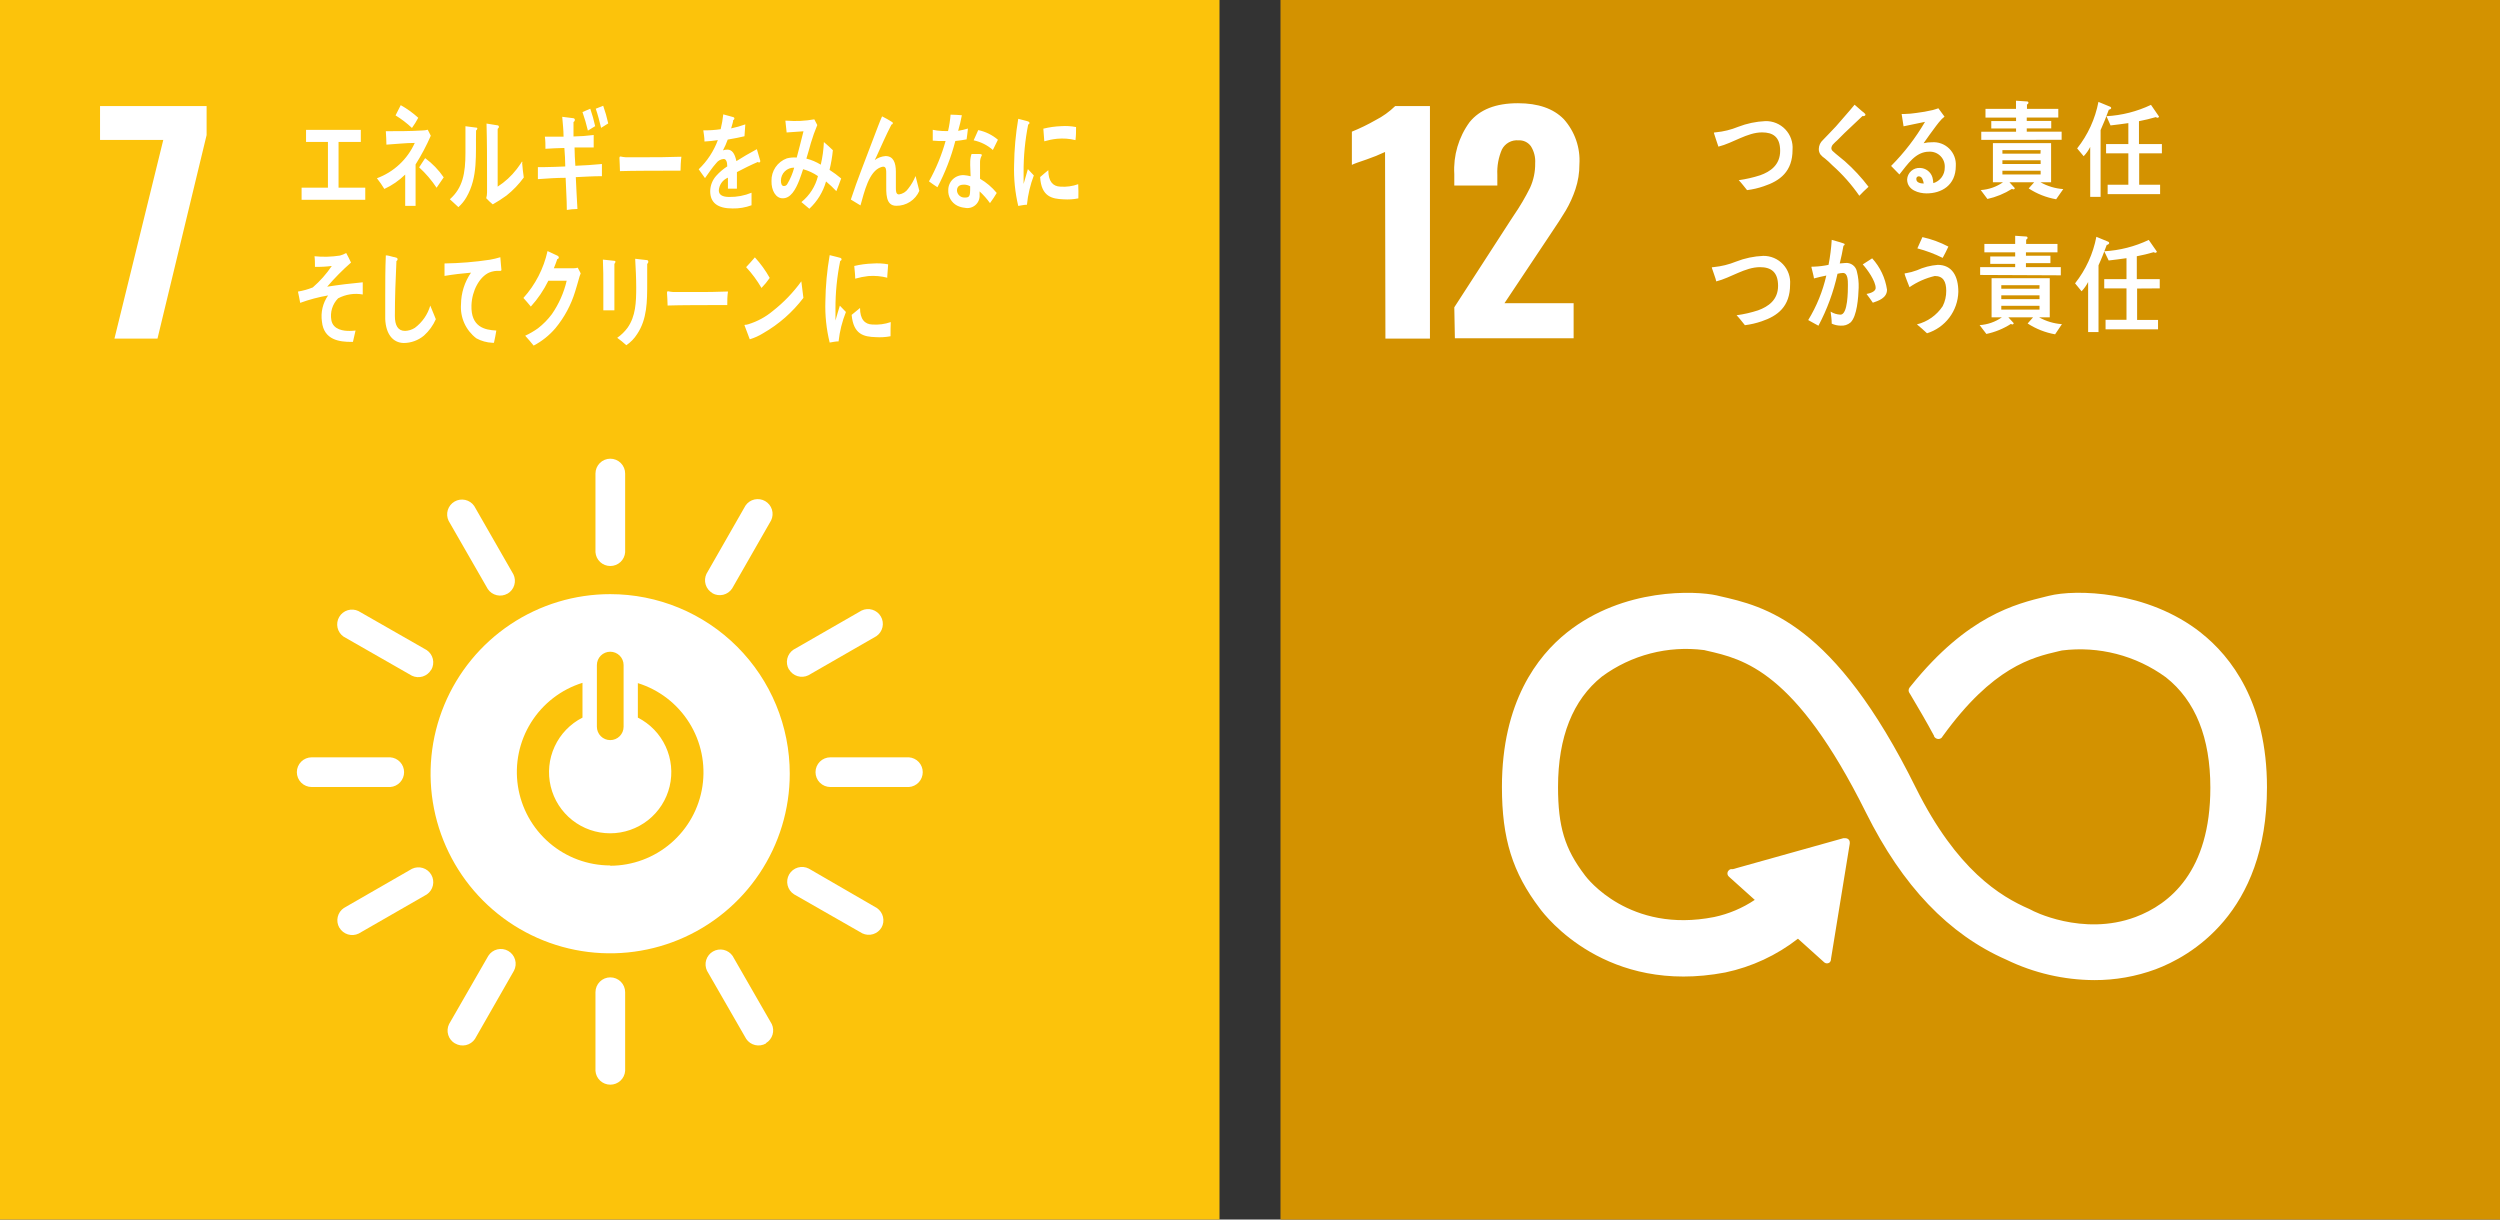 <svg width="328" height="160" viewBox="0 0 328 160" fill="none" xmlns="http://www.w3.org/2000/svg">
<rect x="0" y="0" width="328" height="160" fill="#333333" stroke="none"/>
<g clip-path="url(#clip0_3400_354627)">
<path d="M0 0H160V160H0V0Z" fill="#FCC30B"/>
<path d="M21.421 18.363H13.125V13.914H27.107V17.721L20.661 44.428H15.014L21.421 18.363ZM80.064 77.951C75.403 77.949 70.846 79.329 66.97 81.917C63.094 84.505 60.073 88.184 58.288 92.489C56.503 96.794 56.035 101.532 56.943 106.104C57.851 110.675 60.094 114.874 63.389 118.171C66.684 121.467 70.882 123.712 75.453 124.622C80.024 125.532 84.762 125.066 89.068 123.283C93.374 121.5 97.055 118.479 99.644 114.604C102.234 110.729 103.616 106.174 103.616 101.513C103.617 98.419 103.009 95.355 101.826 92.497C100.643 89.638 98.908 87.04 96.721 84.852C94.534 82.664 91.937 80.929 89.079 79.744C86.221 78.56 83.157 77.951 80.064 77.951ZM78.311 87.259C78.311 86.794 78.496 86.348 78.824 86.019C79.153 85.691 79.599 85.506 80.064 85.506C80.528 85.506 80.974 85.691 81.303 86.019C81.631 86.348 81.816 86.794 81.816 87.259V95.35C81.816 95.814 81.631 96.26 81.303 96.589C80.974 96.918 80.528 97.102 80.064 97.102C79.599 97.102 79.153 96.918 78.824 96.589C78.496 96.26 78.311 95.814 78.311 95.35V87.259ZM80.064 113.547C77.132 113.546 74.299 112.495 72.076 110.584C69.854 108.673 68.39 106.028 67.95 103.131C67.509 100.233 68.122 97.273 69.676 94.788C71.23 92.303 73.624 90.458 76.422 89.586V94.152C74.814 94.968 73.528 96.302 72.772 97.939C72.015 99.576 71.832 101.419 72.251 103.173C72.671 104.927 73.669 106.488 75.085 107.605C76.5 108.721 78.251 109.329 80.054 109.329C81.857 109.329 83.607 108.721 85.023 107.605C86.439 106.488 87.437 104.927 87.856 103.173C88.276 101.419 88.093 99.576 87.336 97.939C86.579 96.302 85.293 94.968 83.686 94.152V89.625C86.482 90.496 88.874 92.34 90.429 94.823C91.983 97.306 92.597 100.264 92.159 103.16C91.722 106.057 90.261 108.7 88.042 110.613C85.823 112.526 82.993 113.58 80.064 113.586M53.016 101.308C53.017 100.815 52.83 100.339 52.494 99.978C52.158 99.616 51.697 99.396 51.205 99.361H40.894C40.377 99.361 39.882 99.566 39.517 99.931C39.151 100.297 38.946 100.792 38.946 101.308C38.946 101.825 39.151 102.32 39.517 102.685C39.882 103.051 40.377 103.256 40.894 103.256H51.205C51.697 103.221 52.158 103.001 52.494 102.639C52.83 102.278 53.017 101.802 53.016 101.308ZM121.064 101.308C121.065 100.815 120.879 100.339 120.543 99.978C120.206 99.616 119.745 99.396 119.253 99.361H108.942C108.426 99.361 107.93 99.566 107.565 99.931C107.2 100.297 106.995 100.792 106.995 101.308C106.995 101.825 107.2 102.32 107.565 102.685C107.93 103.051 108.426 103.256 108.942 103.256H119.253C119.745 103.221 120.206 103.001 120.543 102.639C120.879 102.278 121.065 101.802 121.064 101.308Z" fill="white"/>
<path d="M80.073 142.309C80.566 142.31 81.042 142.124 81.404 141.787C81.765 141.451 81.986 140.99 82.02 140.498V130.177C82.02 129.661 81.815 129.165 81.45 128.8C81.085 128.435 80.589 128.23 80.073 128.23C79.556 128.23 79.061 128.435 78.696 128.8C78.331 129.165 78.125 129.661 78.125 130.177V140.498C78.16 140.99 78.38 141.451 78.742 141.787C79.103 142.124 79.579 142.31 80.073 142.309ZM115.65 121.706C115.893 121.278 115.964 120.774 115.85 120.296C115.737 119.817 115.446 119.399 115.037 119.126L106.128 113.966C105.683 113.733 105.165 113.681 104.682 113.821C104.2 113.961 103.79 114.282 103.539 114.717C103.288 115.152 103.214 115.667 103.334 116.155C103.453 116.642 103.756 117.065 104.18 117.335L113.138 122.456C113.581 122.669 114.089 122.705 114.559 122.559C115.028 122.413 115.425 122.094 115.669 121.667M59.704 136.895C60.131 137.149 60.64 137.23 61.125 137.122C61.61 137.013 62.035 136.723 62.313 136.311L67.435 127.354C67.668 126.908 67.719 126.391 67.579 125.908C67.439 125.426 67.119 125.016 66.684 124.765C66.249 124.514 65.734 124.44 65.246 124.559C64.758 124.679 64.335 124.982 64.066 125.406L58.915 134.364C58.7 134.808 58.661 135.318 58.808 135.79C58.954 136.262 59.275 136.66 59.704 136.905M100.51 136.847C100.918 136.597 101.22 136.206 101.358 135.748C101.496 135.29 101.461 134.797 101.259 134.364L96.118 125.416C95.84 125.012 95.42 124.729 94.942 124.621C94.464 124.514 93.963 124.591 93.539 124.836C93.115 125.082 92.799 125.479 92.654 125.947C92.51 126.416 92.547 126.921 92.759 127.363L97.9 136.301C98.175 136.712 98.595 137.002 99.076 137.114C99.557 137.226 100.062 137.151 100.49 136.905M44.525 121.706C44.771 122.131 45.168 122.448 45.638 122.592C46.107 122.737 46.614 122.699 47.056 122.485L56.004 117.344C56.408 117.066 56.691 116.646 56.799 116.168C56.906 115.69 56.83 115.188 56.584 114.764C56.338 114.34 55.941 114.025 55.473 113.88C55.004 113.736 54.499 113.773 54.057 113.985L45.119 119.126C44.711 119.401 44.422 119.819 44.31 120.298C44.198 120.776 44.272 121.279 44.515 121.706M80.073 74.26C80.566 74.261 81.042 74.075 81.404 73.739C81.765 73.403 81.986 72.942 82.02 72.449V62.129C82.02 61.612 81.815 61.117 81.45 60.752C81.085 60.386 80.589 60.181 80.073 60.181C79.556 60.181 79.061 60.386 78.696 60.752C78.331 61.117 78.125 61.612 78.125 62.129V72.449C78.16 72.942 78.38 73.403 78.742 73.739C79.103 74.075 79.579 74.261 80.073 74.26ZM56.588 87.872C56.832 87.445 56.905 86.942 56.793 86.463C56.681 85.985 56.392 85.566 55.985 85.292L47.027 80.17C46.585 79.958 46.08 79.921 45.611 80.065C45.143 80.21 44.746 80.525 44.5 80.95C44.254 81.374 44.178 81.875 44.285 82.353C44.392 82.831 44.676 83.251 45.08 83.529L54.037 88.651C54.48 88.864 54.986 88.903 55.456 88.758C55.925 88.614 56.323 88.297 56.569 87.872M93.47 77.834C93.898 78.076 94.402 78.148 94.881 78.034C95.359 77.92 95.777 77.629 96.05 77.22L101.172 68.272C101.384 67.83 101.421 67.325 101.277 66.856C101.132 66.388 100.817 65.991 100.393 65.746C99.969 65.5 99.467 65.423 98.989 65.53C98.511 65.638 98.091 65.921 97.813 66.325L92.691 75.283C92.478 75.725 92.44 76.232 92.584 76.701C92.728 77.171 93.045 77.568 93.47 77.814M66.588 77.892C67.014 77.644 67.33 77.244 67.472 76.773C67.615 76.301 67.574 75.793 67.357 75.351L62.216 66.383C61.938 65.98 61.518 65.696 61.039 65.589C60.561 65.481 60.06 65.558 59.636 65.804C59.212 66.05 58.896 66.447 58.752 66.915C58.607 67.383 58.645 67.889 58.857 68.331L63.998 77.279C64.272 77.689 64.693 77.979 65.174 78.091C65.654 78.204 66.16 78.129 66.588 77.882M103.518 87.823C103.764 88.248 104.162 88.565 104.631 88.709C105.101 88.854 105.607 88.816 106.05 88.602L114.988 83.461C115.391 83.183 115.675 82.763 115.783 82.285C115.89 81.807 115.813 81.305 115.567 80.881C115.322 80.457 114.925 80.142 114.456 79.997C113.988 79.853 113.482 79.89 113.041 80.102L104.093 85.243C103.687 85.519 103.4 85.938 103.29 86.417C103.18 86.895 103.254 87.397 103.499 87.823M39.569 26.211V24.624H43.025V18.626H40.153V17.039H47.339V18.626H44.418V24.624H47.923V26.211H39.569ZM54.524 21.576V27.009H53.161V22.9C52.366 23.684 51.44 24.324 50.425 24.789C50.132 24.301 49.806 23.833 49.451 23.387C50.546 22.984 51.549 22.366 52.402 21.57C53.254 20.775 53.94 19.817 54.417 18.753C53.181 18.753 51.934 18.908 50.698 18.977C50.698 18.383 50.649 17.808 50.62 17.214C52.217 17.214 53.823 17.214 55.42 17.117C55.657 17.114 55.892 17.081 56.121 17.019L56.52 17.808C55.949 19.112 55.282 20.371 54.524 21.576ZM54.037 16.776C53.382 16.158 52.664 15.61 51.895 15.14L52.577 13.797C53.403 14.26 54.174 14.815 54.875 15.452C54.641 15.909 54.359 16.348 54.057 16.776H54.037ZM57.28 24.633C56.63 23.65 55.861 22.751 54.992 21.956L55.78 20.748C56.729 21.445 57.552 22.298 58.214 23.27L57.28 24.633ZM62.459 17.117C62.391 20.291 62.732 23.231 61.194 25.88C60.915 26.365 60.56 26.803 60.142 27.175L59.022 26.142C60.717 24.643 61.067 22.735 61.067 20.038V16.562L62.508 16.747C62.566 16.747 62.625 16.747 62.625 16.903C62.6 16.993 62.54 17.07 62.459 17.117ZM66.451 25.656C65.873 26.076 65.272 26.463 64.65 26.814C64.346 26.566 64.059 26.295 63.793 26.006C63.864 25.762 63.9 25.51 63.9 25.256V23.368C63.9 21.002 63.9 18.587 63.832 16.211L65.341 16.455C65.378 16.469 65.409 16.495 65.43 16.528C65.451 16.561 65.461 16.6 65.458 16.64C65.454 16.694 65.436 16.745 65.407 16.791C65.378 16.837 65.339 16.875 65.293 16.903V24.487C66.248 23.872 67.091 23.098 67.785 22.199C68.009 21.917 68.214 21.596 68.428 21.294C68.428 21.294 68.428 21.216 68.506 21.216C68.584 21.216 68.506 21.362 68.506 21.401C68.555 22.044 68.632 22.657 68.72 23.29C68.074 24.177 67.311 24.973 66.451 25.656ZM75.545 23.241C75.613 24.633 75.672 26.016 75.76 27.418C75.292 27.418 74.786 27.476 74.367 27.545C74.367 26.133 74.25 24.741 74.211 23.329C72.994 23.329 71.787 23.416 70.57 23.504V21.927H71.397C72.371 21.927 73.248 21.868 74.163 21.839C74.163 21.031 74.104 20.233 74.046 19.415C73.218 19.415 72.4 19.483 71.563 19.522C71.563 18.996 71.563 18.46 71.485 17.935H73.939C73.939 17.058 73.832 16.201 73.763 15.325L75.243 15.51C75.295 15.52 75.341 15.548 75.374 15.589C75.406 15.63 75.422 15.682 75.419 15.734C75.417 15.791 75.4 15.847 75.369 15.895C75.338 15.943 75.295 15.982 75.243 16.007V17.905C76.129 17.891 77.013 17.826 77.892 17.711V19.346H75.38C75.38 20.145 75.438 20.953 75.487 21.751C76.645 21.703 77.814 21.634 78.972 21.518V23.114C77.804 23.114 76.665 23.192 75.545 23.241ZM77.132 17.136C76.937 16.313 76.699 15.501 76.422 14.702L77.444 14.264C77.701 15.014 77.915 15.778 78.087 16.552L77.132 17.136ZM78.865 16.776C78.661 15.919 78.437 15.062 78.164 14.264L79.138 13.874C79.407 14.632 79.629 15.406 79.8 16.192L78.865 16.776ZM89.284 22.394H87.628C87.141 22.394 82.76 22.394 81.338 22.452C81.338 21.888 81.28 21.167 81.27 20.748C81.27 20.534 81.358 20.525 81.426 20.534C81.644 20.584 81.865 20.616 82.088 20.632H84.357C86.031 20.632 87.521 20.632 89.4 20.564C89.313 21.148 89.303 21.858 89.284 22.394ZM99.585 21.323C99.556 21.32 99.529 21.312 99.504 21.299C99.479 21.285 99.457 21.267 99.439 21.245C98.718 21.547 97.336 22.219 96.683 22.579V24.75H95.505V23.309C95.169 23.449 94.879 23.679 94.667 23.975C94.455 24.271 94.331 24.621 94.308 24.984C94.308 25.549 94.765 25.841 95.68 25.841C96.682 25.856 97.676 25.668 98.601 25.286V26.931C97.801 27.228 96.952 27.37 96.099 27.35C94.152 27.35 93.178 26.6 93.178 25.081C93.189 24.327 93.476 23.603 93.986 23.046C94.407 22.579 94.889 22.17 95.418 21.829C95.418 21.187 95.233 20.856 94.95 20.856C94.759 20.87 94.573 20.926 94.405 21.018C94.237 21.11 94.091 21.238 93.977 21.391C93.703 21.701 93.446 22.026 93.207 22.365L92.496 23.368L91.669 22.209C92.785 21.14 93.644 19.832 94.181 18.383C93.6 18.474 93.015 18.536 92.428 18.567C92.428 18.032 92.331 17.535 92.273 17.097C93.035 17.114 93.797 17.065 94.551 16.951C94.708 16.311 94.822 15.66 94.892 15.004L96.235 15.374C96.27 15.385 96.301 15.407 96.322 15.437C96.343 15.467 96.354 15.503 96.352 15.54C96.351 15.587 96.335 15.633 96.308 15.671C96.28 15.709 96.241 15.738 96.196 15.754C96.196 15.997 96.05 16.367 95.924 16.844C96.556 16.715 97.177 16.54 97.784 16.318L97.676 17.876C97.131 18.012 96.391 18.159 95.476 18.314C95.304 18.8 95.096 19.272 94.853 19.726C95.037 19.66 95.231 19.627 95.427 19.629C96.031 19.629 96.401 20.116 96.615 21.138C97.404 20.632 98.309 20.106 99.302 19.57L99.76 21.148C99.711 21.265 99.672 21.323 99.585 21.323ZM109.73 25.081C109.306 24.629 108.854 24.203 108.377 23.806C107.988 25.178 107.231 26.418 106.186 27.389L105.144 26.512C106.22 25.644 106.983 24.447 107.315 23.105C106.722 22.696 106.064 22.39 105.368 22.199C105.203 22.696 105.047 23.173 104.852 23.679C104.385 24.857 103.742 26.045 102.671 26.016C101.785 26.016 101.191 24.984 101.22 23.747C101.202 23.103 101.387 22.47 101.748 21.937C102.11 21.404 102.631 20.998 103.236 20.778C103.659 20.67 104.096 20.634 104.531 20.671C104.784 19.697 105.164 18.275 105.417 17.224L103.207 17.38L103.041 15.832H103.207C104.42 15.931 105.641 15.872 106.838 15.656C106.955 15.909 107.092 16.153 107.228 16.406C106.902 17.182 106.619 17.975 106.381 18.782C106.186 19.463 106.011 20.145 105.797 20.807C106.463 20.976 107.1 21.245 107.685 21.605C107.916 20.631 108.052 19.636 108.094 18.636C108.494 18.986 108.893 19.327 109.273 19.707C109.188 20.576 109.041 21.438 108.834 22.287C109.368 22.629 109.879 23.006 110.363 23.416C110.159 23.971 109.954 24.536 109.73 25.081ZM102.457 23.699C102.457 24.078 102.554 24.409 102.846 24.409C102.936 24.411 103.024 24.389 103.101 24.344C103.178 24.3 103.242 24.235 103.285 24.156C103.688 23.482 103.996 22.754 104.2 21.995C103.973 21.99 103.747 22.03 103.536 22.113C103.325 22.196 103.132 22.321 102.97 22.48C102.807 22.639 102.678 22.828 102.59 23.038C102.502 23.247 102.457 23.472 102.457 23.699ZM117.588 26.999C116.166 26.999 116.273 25.325 116.273 24.02V22.715C116.273 22.335 116.273 21.868 115.884 21.868C115.787 21.875 115.692 21.894 115.601 21.927C113.995 22.452 113.391 25.218 112.895 26.951L111.629 26.181C112.067 24.828 112.554 23.514 113.06 22.18C113.625 20.7 114.18 19.21 114.754 17.73C115.075 16.912 115.368 16.075 115.728 15.267C116.19 15.493 116.639 15.747 117.071 16.026C117.094 16.041 117.111 16.062 117.123 16.085C117.135 16.109 117.141 16.136 117.14 16.163C117.137 16.208 117.118 16.252 117.086 16.284C117.053 16.316 117.01 16.335 116.964 16.338C116.244 17.72 115.611 19.191 114.959 20.612C114.89 20.748 114.832 20.875 114.764 21.002C115.179 20.696 115.672 20.514 116.185 20.476C117.218 20.476 117.539 21.362 117.539 22.54V24.663C117.539 25.023 117.539 25.51 117.948 25.51C118.188 25.475 118.418 25.392 118.624 25.264C118.83 25.137 119.007 24.969 119.145 24.77C119.55 24.262 119.878 23.698 120.119 23.095C120.294 23.747 120.46 24.39 120.616 25.042C120.36 25.631 119.936 26.131 119.398 26.479C118.859 26.827 118.229 27.008 117.588 26.999ZM126.818 18.285C126.292 18.383 125.844 18.451 125.338 18.499C124.796 20.606 124.009 22.642 122.991 24.565C122.621 24.331 122.251 24.069 121.881 23.796C122.814 22.122 123.546 20.345 124.062 18.499C123.5 18.522 122.938 18.506 122.378 18.451V17.029C122.564 17.073 122.752 17.106 122.943 17.127C123.42 17.189 123.902 17.211 124.384 17.195C124.549 16.487 124.659 15.768 124.715 15.043C125.279 15.043 125.786 15.092 126.195 15.121C126.069 15.81 125.906 16.493 125.708 17.166C126.142 17.093 126.572 16.992 126.993 16.864C126.954 17.331 126.876 17.808 126.818 18.285ZM129.885 26.649C129.485 26.09 129.028 25.574 128.522 25.11V25.568C128.541 25.818 128.502 26.07 128.407 26.302C128.312 26.534 128.164 26.741 127.974 26.905C127.785 27.07 127.56 27.188 127.317 27.25C127.074 27.312 126.819 27.316 126.574 27.262C126.236 27.23 125.906 27.138 125.601 26.99C125.223 26.799 124.91 26.502 124.698 26.135C124.487 25.768 124.388 25.348 124.413 24.925C124.412 24.66 124.466 24.398 124.571 24.155C124.675 23.911 124.828 23.692 125.02 23.509C125.213 23.327 125.44 23.186 125.689 23.095C125.938 23.003 126.203 22.964 126.467 22.978C126.763 23.002 127.056 23.051 127.343 23.124C127.343 22.472 127.266 21.829 127.295 21.177C127.3 20.845 127.359 20.516 127.47 20.203H128.444C128.512 20.203 128.823 20.203 128.814 20.33C128.804 20.456 128.814 20.378 128.814 20.388C128.667 20.644 128.587 20.931 128.58 21.226V23.455C129.416 23.939 130.158 24.569 130.771 25.315C130.501 25.776 130.205 26.221 129.885 26.649ZM127.285 24.439C127.053 24.308 126.792 24.234 126.526 24.224C126.117 24.224 125.601 24.293 125.552 24.945C125.552 25.203 125.655 25.451 125.837 25.633C126.02 25.816 126.267 25.919 126.526 25.919C126.925 25.919 127.227 25.919 127.266 25.286C127.285 25.033 127.295 24.741 127.285 24.439ZM130.264 19.677C129.547 19.045 128.679 18.608 127.743 18.412L128.346 17.068C129.299 17.266 130.187 17.702 130.927 18.334L130.264 19.677ZM55.624 44.029C54.877 44.655 53.932 45 52.957 45.002C51.525 44.963 50.63 43.814 50.542 41.867V38.839C50.542 37.067 50.542 35.275 50.62 33.503C50.931 33.503 51.253 33.63 51.593 33.708C51.727 33.725 51.857 33.758 51.983 33.805C52.061 33.805 52.168 33.903 52.168 34.019C52.165 34.069 52.148 34.116 52.121 34.157C52.094 34.198 52.056 34.231 52.012 34.253C51.895 36.648 51.808 39.121 51.808 41.468C51.808 42.685 52.207 43.415 53.142 43.415C53.598 43.4 54.042 43.262 54.427 43.016C55.401 42.288 56.112 41.263 56.452 40.095L57.182 41.877C56.823 42.697 56.291 43.431 55.624 44.029ZM65.653 35.538H65.536C65.071 35.508 64.604 35.584 64.173 35.762C62.907 36.337 61.924 38.128 61.856 40.046C61.758 42.889 63.579 43.298 65.118 43.366C65.03 43.892 64.933 44.447 64.806 44.973H64.601C63.865 44.942 63.145 44.742 62.498 44.389C61.816 43.871 61.274 43.191 60.922 42.41C60.57 41.63 60.419 40.774 60.483 39.92C60.497 38.437 60.955 36.992 61.797 35.772C60.639 35.869 59.47 36.006 58.321 36.2V34.565C60.31 34.537 62.294 34.375 64.261 34.078C64.728 33.996 65.19 33.886 65.643 33.747C65.643 33.961 65.789 35.324 65.789 35.431C65.784 35.463 65.768 35.492 65.742 35.512C65.717 35.532 65.685 35.541 65.653 35.538ZM75.945 36.599C75.779 37.154 75.633 37.719 75.458 38.255C74.922 40.009 74.045 41.64 72.877 43.055C72.078 43.993 71.106 44.77 70.015 45.343C69.655 44.905 69.285 44.457 68.905 44.048C69.492 43.776 70.053 43.45 70.58 43.074C71.267 42.542 71.879 41.92 72.4 41.224C73.32 39.896 73.981 38.406 74.348 36.833H71.943C71.34 38.065 70.566 39.206 69.645 40.221C69.324 39.842 69.002 39.443 68.671 39.092C70.242 37.35 71.332 35.23 71.836 32.939L73.189 33.572C73.226 33.592 73.257 33.621 73.279 33.657C73.302 33.693 73.314 33.734 73.316 33.776C73.317 33.802 73.313 33.829 73.304 33.853C73.294 33.878 73.28 33.901 73.262 33.92C73.244 33.939 73.222 33.954 73.198 33.965C73.173 33.975 73.147 33.98 73.121 33.98C72.965 34.389 72.838 34.818 72.663 35.197H75.243C75.431 35.2 75.618 35.173 75.798 35.12C75.925 35.373 76.071 35.606 76.188 35.869C76.081 36.132 75.993 36.376 75.945 36.599ZM80.608 34.613V40.718H79.157V37.67C79.157 36.463 79.157 35.256 79.099 34.058L80.638 34.224C80.653 34.225 80.668 34.229 80.681 34.236C80.695 34.243 80.707 34.253 80.717 34.265C80.727 34.277 80.735 34.29 80.74 34.305C80.744 34.32 80.746 34.335 80.745 34.35C80.741 34.401 80.727 34.45 80.703 34.496C80.68 34.541 80.647 34.581 80.608 34.613ZM84.912 34.613V37.116C84.912 39.53 84.912 41.857 83.597 43.824C83.23 44.407 82.746 44.907 82.176 45.294C81.795 44.948 81.395 44.623 80.978 44.321C81.499 43.96 81.956 43.516 82.332 43.006C83.403 41.487 83.471 39.657 83.471 37.719C83.471 36.463 83.403 35.197 83.335 33.951L84.873 34.127C84.96 34.127 85.058 34.195 85.058 34.321C85.059 34.379 85.046 34.437 85.021 34.49C84.996 34.542 84.958 34.588 84.912 34.623V34.613ZM95.418 40.027H93.723C93.198 40.027 89.04 40.027 87.589 40.085C87.589 39.53 87.531 38.839 87.511 38.42C87.511 38.216 87.599 38.206 87.667 38.216C87.885 38.265 88.106 38.298 88.329 38.313H91.25C92.915 38.313 93.665 38.313 95.515 38.245C95.418 38.781 95.418 39.481 95.418 40.027ZM100.13 43.717C99.58 44.06 98.988 44.328 98.368 44.515L97.676 42.675C97.676 42.617 97.725 42.617 97.754 42.617C97.9 42.614 98.045 42.588 98.183 42.539C99.355 42.18 100.444 41.591 101.386 40.806C102.811 39.689 104.073 38.378 105.135 36.911C105.212 37.632 105.32 38.352 105.407 39.082C103.977 40.966 102.182 42.542 100.13 43.717ZM99.906 37.778C99.339 36.796 98.663 35.881 97.891 35.051C98.29 34.642 98.66 34.195 99.04 33.766C99.792 34.586 100.446 35.491 100.987 36.463C100.666 36.932 100.304 37.372 99.906 37.778ZM110.022 44.788C109.633 44.788 109.243 44.885 108.854 44.944C108.42 43.18 108.23 41.365 108.289 39.55C108.316 37.513 108.505 35.481 108.854 33.474L109.828 33.718C109.986 33.751 110.142 33.793 110.295 33.844C110.332 33.86 110.364 33.888 110.385 33.923C110.406 33.958 110.415 33.998 110.412 34.039C110.41 34.086 110.391 34.13 110.359 34.164C110.326 34.198 110.283 34.219 110.236 34.224C109.814 36.294 109.605 38.401 109.613 40.514V42.052C109.798 41.409 109.983 40.747 110.188 40.105L110.986 40.932C110.491 42.168 110.166 43.465 110.022 44.788ZM116.838 44.116C116.196 44.236 115.542 44.276 114.89 44.233C113.352 44.184 111.97 43.902 111.736 41.312C112.096 41.01 112.466 40.699 112.836 40.407C112.836 41.886 113.459 42.548 114.452 42.578C115.271 42.636 116.092 42.527 116.867 42.256C116.838 42.841 116.838 43.435 116.838 44.067V44.116ZM116.448 36.444C115.623 36.229 114.767 36.153 113.917 36.22C113.337 36.286 112.764 36.401 112.203 36.561C112.203 36.044 112.125 35.412 112.077 34.896C112.872 34.706 113.684 34.599 114.501 34.574C115.178 34.522 115.859 34.558 116.526 34.681C116.478 35.246 116.448 35.821 116.4 36.395L116.448 36.444ZM134.733 26.863C134.354 26.863 133.984 26.96 133.594 27.019C133.177 25.256 132.993 23.445 133.049 21.634C133.074 19.608 133.257 17.587 133.594 15.588L134.5 15.822C134.653 15.854 134.803 15.899 134.948 15.958C134.985 15.971 135.017 15.996 135.039 16.03C135.06 16.064 135.069 16.104 135.065 16.143C135.065 16.189 135.048 16.233 135.017 16.267C134.987 16.302 134.945 16.323 134.899 16.328C134.488 18.396 134.285 20.5 134.295 22.608V24.137C134.48 23.494 134.665 22.842 134.86 22.189L135.639 23.017C135.169 24.254 134.865 25.547 134.733 26.863ZM141.481 26.026C140.84 26.154 140.185 26.196 139.534 26.152C138.044 26.094 136.613 25.821 136.467 23.231C136.827 22.93 137.177 22.608 137.538 22.326C137.538 23.796 138.141 24.458 139.115 24.487C139.911 24.546 140.71 24.436 141.461 24.166C141.5 24.789 141.491 25.402 141.481 26.026ZM141.101 18.383C140.309 18.188 139.489 18.129 138.677 18.207C138.113 18.266 137.555 18.377 137.012 18.538C136.963 18.032 136.934 17.399 136.885 16.883C137.654 16.692 138.44 16.581 139.232 16.552C139.883 16.506 140.538 16.545 141.179 16.669C141.179 17.234 141.179 17.808 141.101 18.383ZM44.359 39.141C43.994 39.511 43.723 39.963 43.569 40.459C43.415 40.956 43.382 41.482 43.473 41.994C43.697 43.288 45.138 43.435 45.898 43.415C46.148 43.413 46.398 43.397 46.647 43.366C46.54 43.863 46.414 44.34 46.306 44.856H46.083C44.603 44.856 42.48 44.642 42.237 42.188C42.06 40.985 42.349 39.759 43.045 38.761C41.798 38.975 40.572 39.301 39.384 39.735C39.306 39.228 39.189 38.761 39.092 38.255C39.759 38.146 40.412 37.963 41.039 37.709C41.989 36.884 42.827 35.938 43.532 34.896C42.799 34.988 42.06 35.027 41.322 35.013C41.322 34.545 41.322 34.039 41.263 33.62C42.372 33.732 43.491 33.703 44.593 33.532C44.883 33.458 45.162 33.343 45.42 33.192C45.645 33.601 45.859 34.029 46.053 34.448C44.937 35.426 43.893 36.484 42.928 37.612C44.486 37.369 46.044 37.184 47.592 37.038V38.635C46.488 38.439 45.35 38.617 44.359 39.141Z" fill="white"/>
</g>
<g clip-path="url(#clip1_3400_354627)">
<path d="M168 0H328V160H168V0Z" fill="#D39200"/>
<path d="M181.718 19.94C180.935 20.309 180.132 20.634 179.314 20.914C178.252 21.265 177.59 21.508 177.366 21.634V17.273C178.434 16.84 179.472 16.336 180.472 15.763C181.42 15.28 182.29 14.656 183.052 13.913H187.609V44.428H181.767L181.718 19.94ZM190.803 40.319L198.183 28.908L198.631 28.226C199.418 27.079 200.124 25.879 200.744 24.633C201.203 23.625 201.433 22.528 201.415 21.42C201.469 20.633 201.271 19.849 200.851 19.181C200.667 18.928 200.423 18.725 200.141 18.59C199.858 18.456 199.547 18.395 199.234 18.412C198.793 18.371 198.349 18.463 197.96 18.676C197.572 18.89 197.256 19.215 197.053 19.609C196.601 20.655 196.394 21.791 196.45 22.929V24.341H190.803V22.842C190.661 20.406 191.37 17.997 192.808 16.026C194.152 14.371 196.236 13.543 199.157 13.543C201.798 13.543 203.801 14.238 205.164 15.627C205.884 16.431 206.437 17.37 206.79 18.39C207.143 19.41 207.288 20.489 207.218 21.566C207.224 22.678 207.047 23.784 206.693 24.838C206.373 25.797 205.955 26.72 205.446 27.593C204.969 28.392 204.229 29.541 203.226 31.02L197.384 39.783H206.459V44.379H190.88L190.803 40.319ZM288.791 83.033C281.693 77.425 272.239 77.308 268.841 78.165L268.441 78.262C264.469 79.236 258.15 80.754 250.75 89.946C250.75 89.946 250.663 90.043 250.624 90.102L250.536 90.209C250.456 90.312 250.412 90.438 250.409 90.569C250.41 90.674 250.437 90.778 250.487 90.871L250.663 91.153C251.588 92.711 252.766 94.707 253.749 96.547V96.606C253.802 96.71 253.883 96.798 253.983 96.859C254.082 96.921 254.197 96.955 254.314 96.956C254.477 96.956 254.634 96.894 254.752 96.781L254.888 96.586C261.451 87.512 266.572 86.256 270.106 85.438L270.525 85.34C275.351 84.733 280.226 85.99 284.156 88.855C288.051 91.922 289.998 96.8 289.998 103.353C289.998 114.345 284.653 118.639 280.174 120.314C273.222 122.914 266.543 119.438 266.543 119.408L266.251 119.262C262.434 117.607 256.738 114.16 251.364 103.372C240.585 81.592 231.53 79.547 225.542 78.194L225.221 78.116C222.495 77.503 213.021 77.064 205.583 82.984C201.688 86.09 197.053 92.127 197.053 103.236C197.053 110.052 198.446 114.482 202.019 119.185C202.808 120.256 210.782 130.557 226.36 127.587C229.833 126.853 233.093 125.338 235.892 123.157L239.31 126.234C239.414 126.336 239.554 126.393 239.699 126.393C239.845 126.393 239.985 126.336 240.089 126.234C240.179 126.132 240.227 126 240.225 125.864V125.815L242.688 110.685V110.519C242.689 110.442 242.673 110.365 242.641 110.294C242.609 110.224 242.562 110.161 242.503 110.11C242.406 110.019 242.277 109.97 242.143 109.974H241.841L227.344 114.034H227.081C226.973 114.054 226.876 114.113 226.808 114.199C226.755 114.25 226.712 114.312 226.683 114.379C226.654 114.447 226.64 114.52 226.64 114.594C226.64 114.667 226.654 114.74 226.683 114.808C226.712 114.876 226.755 114.937 226.808 114.988L226.974 115.144L230.226 118.065C228.61 119.147 226.802 119.911 224.9 120.314C213.761 122.514 208.192 115.173 207.978 114.891L207.9 114.784C205.3 111.366 204.414 108.455 204.414 103.265C204.414 96.693 206.362 91.815 210.169 88.768C214.029 85.922 218.839 84.677 223.595 85.292L223.916 85.37C228.785 86.48 235.552 87.999 244.811 106.605C249.621 116.264 255.648 122.583 263.232 125.912C266.832 127.659 270.779 128.574 274.78 128.59C277.524 128.599 280.248 128.118 282.822 127.168C287.213 125.523 297.427 119.915 297.427 103.304C297.427 92.195 292.724 86.149 288.781 83.033M231.394 24.439C230.687 24.684 229.956 24.854 229.213 24.945C228.853 24.507 228.512 24.039 228.123 23.64C229.074 23.507 230.012 23.292 230.927 22.998C232.28 22.52 233.556 21.634 233.556 19.785C233.556 17.935 232.582 17.37 231.18 17.37C229.233 17.37 227.383 18.762 225.455 19.239C225.396 19.045 224.861 17.506 224.861 17.438C224.861 17.37 225.046 17.36 225.124 17.36C226.127 17.264 227.111 17.021 228.045 16.64C229.184 16.199 230.388 15.946 231.608 15.89C232.097 15.876 232.584 15.965 233.036 16.152C233.488 16.338 233.896 16.618 234.233 16.972C234.57 17.327 234.829 17.748 234.992 18.209C235.155 18.67 235.22 19.161 235.182 19.648C235.182 22.501 233.546 23.728 231.394 24.439ZM243.944 25.685C242.929 24.219 241.743 22.878 240.41 21.693C240.102 21.377 239.777 21.078 239.436 20.797C239.218 20.654 239.021 20.481 238.852 20.281C238.697 20.066 238.618 19.806 238.628 19.541C238.632 19.32 238.681 19.102 238.773 18.901C238.866 18.7 238.998 18.52 239.164 18.373C239.729 17.769 240.313 17.204 240.868 16.591C241.695 15.617 242.523 14.722 243.321 13.738L244.295 14.585C244.436 14.682 244.566 14.793 244.684 14.916C244.703 14.931 244.718 14.951 244.729 14.973C244.739 14.995 244.744 15.019 244.743 15.043C244.743 15.228 244.48 15.257 244.353 15.228C243.584 15.968 242.786 16.698 241.997 17.457C241.666 17.769 241.364 18.11 241.023 18.431C240.858 18.57 240.702 18.72 240.556 18.879C240.398 19.02 240.297 19.214 240.274 19.424C240.273 19.505 240.292 19.585 240.327 19.657C240.363 19.73 240.414 19.794 240.478 19.843C240.975 20.31 241.53 20.709 242.036 21.148C243.183 22.162 244.226 23.287 245.152 24.507C244.704 24.896 244.305 25.315 243.944 25.685ZM252.766 25.373C251.792 25.373 250.215 24.974 250.215 23.533C250.227 23.323 250.281 23.118 250.373 22.929C250.465 22.74 250.593 22.571 250.75 22.432C250.908 22.292 251.091 22.185 251.29 22.117C251.489 22.049 251.699 22.02 251.909 22.034C252.276 22.043 252.63 22.167 252.922 22.389C253.214 22.611 253.428 22.919 253.535 23.27C253.598 23.519 253.637 23.773 253.652 24.03C254.088 23.899 254.471 23.63 254.741 23.263C255.012 22.896 255.156 22.451 255.151 21.995C255.172 21.718 255.134 21.439 255.039 21.178C254.944 20.917 254.794 20.68 254.599 20.482C254.405 20.283 254.17 20.129 253.911 20.029C253.652 19.929 253.374 19.885 253.097 19.901C251.325 19.901 250.302 21.527 249.202 22.89C248.842 22.52 248.472 22.151 248.112 21.771C249.835 20.04 251.33 18.096 252.561 15.987C251.588 16.201 250.682 16.387 249.747 16.572L249.494 14.955H249.864C250.386 14.944 250.906 14.899 251.422 14.819C252.146 14.732 252.864 14.605 253.574 14.439C253.817 14.381 254.07 14.283 254.314 14.206C254.586 14.575 254.859 14.936 255.122 15.306C254.998 15.398 254.881 15.499 254.771 15.608C254.5 15.897 254.246 16.203 254.012 16.523C253.447 17.263 252.912 18.032 252.376 18.791C252.729 18.7 253.093 18.658 253.457 18.665C253.874 18.632 254.294 18.689 254.687 18.832C255.08 18.976 255.438 19.202 255.736 19.495C256.034 19.789 256.266 20.143 256.415 20.534C256.565 20.925 256.628 21.343 256.602 21.761C256.602 24.341 254.703 25.373 252.766 25.373ZM251.792 23.134C251.742 23.125 251.69 23.129 251.641 23.145C251.592 23.16 251.548 23.187 251.512 23.224C251.476 23.26 251.449 23.304 251.433 23.353C251.417 23.402 251.414 23.453 251.422 23.504C251.422 24.01 252.094 24.078 252.396 24.078C252.318 23.689 252.201 23.134 251.734 23.134H251.792ZM269.766 26.142C268.48 25.919 267.254 25.436 266.163 24.721L266.884 23.913H263.641L264.333 24.672C264.335 24.715 264.322 24.756 264.295 24.789C264.267 24.822 264.229 24.843 264.187 24.848C264.11 24.849 264.034 24.825 263.972 24.779C262.983 25.404 261.893 25.853 260.75 26.104L259.873 24.935C260.922 24.869 261.933 24.515 262.794 23.913H261.47V18.782H269.104V23.913H267.711C268.629 24.429 269.65 24.735 270.7 24.809L269.766 26.142ZM259.942 18.353V17.282H264.508V16.854H261.256V15.88H264.508V15.432H260.496V14.283H264.498V13.212L265.939 13.31C265.963 13.307 265.987 13.309 266.01 13.316C266.033 13.323 266.054 13.335 266.072 13.35C266.091 13.366 266.106 13.385 266.116 13.406C266.127 13.428 266.133 13.451 266.134 13.475C266.13 13.53 266.109 13.581 266.074 13.623C266.039 13.665 265.992 13.695 265.939 13.709V14.283H270.048V15.423H265.91V15.87H269.123V16.844H265.91V17.273H270.486V18.343L259.942 18.353ZM267.731 19.697H262.716V20.164H267.711L267.731 19.697ZM267.731 21.031H262.716V21.518H267.731V21.031ZM267.731 22.404H262.716V22.89H267.731V22.404ZM276.679 14.39C276.348 15.296 275.997 16.201 275.598 17.068V25.831H274.235V19.278C274.012 19.725 273.723 20.135 273.378 20.495L272.521 19.473C273.93 17.692 274.888 15.598 275.315 13.368L276.873 14.011C276.906 14.025 276.934 14.048 276.955 14.077C276.976 14.106 276.988 14.141 276.99 14.176C276.99 14.313 276.766 14.381 276.679 14.39ZM280.661 20.116V24.234H283.406V25.471H276.523V24.234H279.239V20.116H276.318V18.898H279.239V16.153C278.46 16.27 277.672 16.367 276.903 16.455L276.367 15.247C278.392 15.134 280.377 14.628 282.209 13.758L283.26 15.286C283.253 15.334 283.228 15.378 283.19 15.409C283.153 15.439 283.105 15.455 283.056 15.452C282.981 15.444 282.909 15.413 282.852 15.364C282.112 15.569 281.381 15.763 280.632 15.9V18.898H283.64V20.116H280.661ZM231.121 42.159C230.411 42.403 229.677 42.573 228.931 42.665C228.57 42.227 228.23 41.76 227.84 41.361C228.796 41.232 229.738 41.017 230.654 40.718C231.998 40.231 233.283 39.355 233.283 37.505C233.283 35.655 232.329 35.051 230.907 35.051C228.96 35.051 227.1 36.434 225.172 36.921C225.172 36.726 224.588 35.188 224.588 35.12C224.588 35.051 224.764 35.042 224.851 35.042C225.854 34.944 226.838 34.701 227.772 34.321C228.91 33.875 230.114 33.622 231.336 33.571C231.821 33.565 232.302 33.659 232.748 33.848C233.194 34.038 233.596 34.319 233.928 34.672C234.26 35.026 234.514 35.445 234.674 35.903C234.835 36.36 234.898 36.846 234.86 37.33C234.86 40.221 233.234 41.448 231.121 42.159ZM242.796 42.305C242.614 42.459 242.403 42.576 242.176 42.648C241.948 42.72 241.709 42.746 241.471 42.724C241.074 42.719 240.682 42.629 240.322 42.461C240.322 41.925 240.245 41.409 240.176 40.884C240.566 41.128 241.012 41.266 241.471 41.283C242.445 41.283 242.445 38.177 242.445 37.388C242.445 36.823 242.445 35.811 241.793 35.811C241.553 35.823 241.315 35.859 241.082 35.918C240.562 38.293 239.72 40.586 238.58 42.733C238.122 42.51 237.694 42.227 237.236 41.993C238.34 40.188 239.142 38.215 239.612 36.152C239.066 36.259 238.531 36.385 237.995 36.531C237.995 36.356 237.655 35.09 237.655 35.042C237.655 35.026 237.661 35.011 237.672 35C237.683 34.989 237.698 34.983 237.713 34.983H238.025C238.656 34.958 239.285 34.88 239.904 34.75C240.116 33.666 240.256 32.57 240.322 31.468C240.702 31.566 241.053 31.673 241.413 31.78C241.569 31.82 241.722 31.872 241.871 31.936C241.929 31.936 242.017 31.994 242.017 32.072C242.017 32.15 241.919 32.228 241.861 32.247C241.715 33.036 241.569 33.815 241.374 34.565C241.608 34.565 241.841 34.506 242.075 34.506C242.434 34.461 242.797 34.556 243.087 34.772C243.377 34.988 243.573 35.308 243.633 35.665C243.805 36.349 243.881 37.053 243.857 37.758C243.818 39.043 243.643 41.487 242.796 42.305ZM245.716 39.715C245.454 39.316 245.171 38.946 244.889 38.566C245.23 38.508 246.086 38.303 246.086 37.778C246.086 36.872 244.957 35.295 244.392 34.691L245.629 33.893C246.672 35.038 247.35 36.469 247.576 38.002C247.586 39.102 246.427 39.472 245.716 39.715ZM252.824 43.727C252.386 43.327 251.958 42.919 251.5 42.558C252.886 42.216 254.092 41.364 254.879 40.173C255.194 39.548 255.354 38.857 255.346 38.157C255.346 36.931 254.937 36.21 253.846 36.21C252.657 36.488 251.531 36.986 250.526 37.68C250.439 37.476 249.884 36.054 249.884 35.937C249.884 35.821 249.991 35.85 250.039 35.85C250.538 35.768 251.027 35.637 251.5 35.46C252.363 35.063 253.289 34.822 254.236 34.75C256.115 34.75 256.933 36.239 256.933 38.284C256.904 39.507 256.492 40.691 255.755 41.667C255.018 42.644 253.993 43.364 252.824 43.727ZM254.879 33.834C253.817 33.306 252.705 32.889 251.558 32.588C251.782 32.101 251.997 31.614 252.22 31.108C253.407 31.369 254.553 31.788 255.628 32.354C255.395 32.851 255.151 33.347 254.879 33.834ZM269.629 43.863C268.345 43.635 267.12 43.152 266.027 42.441L266.738 41.633H263.495L264.196 42.393C264.197 42.436 264.181 42.478 264.152 42.51C264.123 42.543 264.084 42.563 264.041 42.568C263.965 42.562 263.892 42.539 263.826 42.5C262.844 43.13 261.755 43.575 260.613 43.814L259.727 42.656C260.776 42.589 261.787 42.235 262.648 41.633H261.295V36.502H268.928V41.633H267.526C268.447 42.151 269.471 42.457 270.525 42.529L269.629 43.863ZM259.795 36.074V35.051H264.391V34.623H261.12V33.649H264.391V33.104H260.35V32.004H264.391V30.933L265.832 31.03C265.855 31.029 265.878 31.032 265.9 31.04C265.922 31.047 265.942 31.059 265.959 31.075C265.976 31.09 265.99 31.109 266 31.129C266.01 31.15 266.016 31.173 266.017 31.196C266.015 31.249 265.996 31.301 265.963 31.343C265.929 31.385 265.884 31.415 265.832 31.429V32.004H269.941V33.104H265.803V33.552H269.016V34.526H265.803V35.051H270.379V36.122L259.795 36.074ZM267.585 37.417H262.57V37.885H267.575L267.585 37.417ZM267.585 38.751H262.57V39.248H267.585V38.751ZM267.585 40.124H262.57V40.621H267.585V40.124ZM276.406 32.13C276.075 33.036 275.724 33.941 275.325 34.808V43.571H273.962V36.999C273.737 37.444 273.448 37.853 273.105 38.216L272.248 37.174C273.657 35.393 274.616 33.299 275.043 31.069L276.601 31.712C276.635 31.726 276.664 31.748 276.687 31.777C276.709 31.806 276.723 31.841 276.727 31.877C276.727 32.033 276.494 32.13 276.406 32.13ZM280.388 37.855V41.974H283.134V43.211H276.25V41.955H278.996V37.836H276.075V36.619H278.996V33.873C278.217 33.99 277.428 34.087 276.659 34.175L276.075 32.968C278.101 32.856 280.085 32.35 281.917 31.478L282.978 33.007C282.971 33.052 282.947 33.093 282.911 33.122C282.875 33.151 282.829 33.166 282.783 33.163C282.706 33.157 282.632 33.13 282.569 33.085C281.839 33.301 281.098 33.48 280.349 33.62V36.619H283.358V37.836L280.388 37.855Z" fill="white"/>
</g>
<defs>
<clipPath id="clip0_3400_354627">
<rect width="160" height="160" fill="white"/>
</clipPath>
<clipPath id="clip1_3400_354627">
<rect width="160" height="160" fill="white" transform="translate(168)"/>
</clipPath>
</defs>
</svg>
